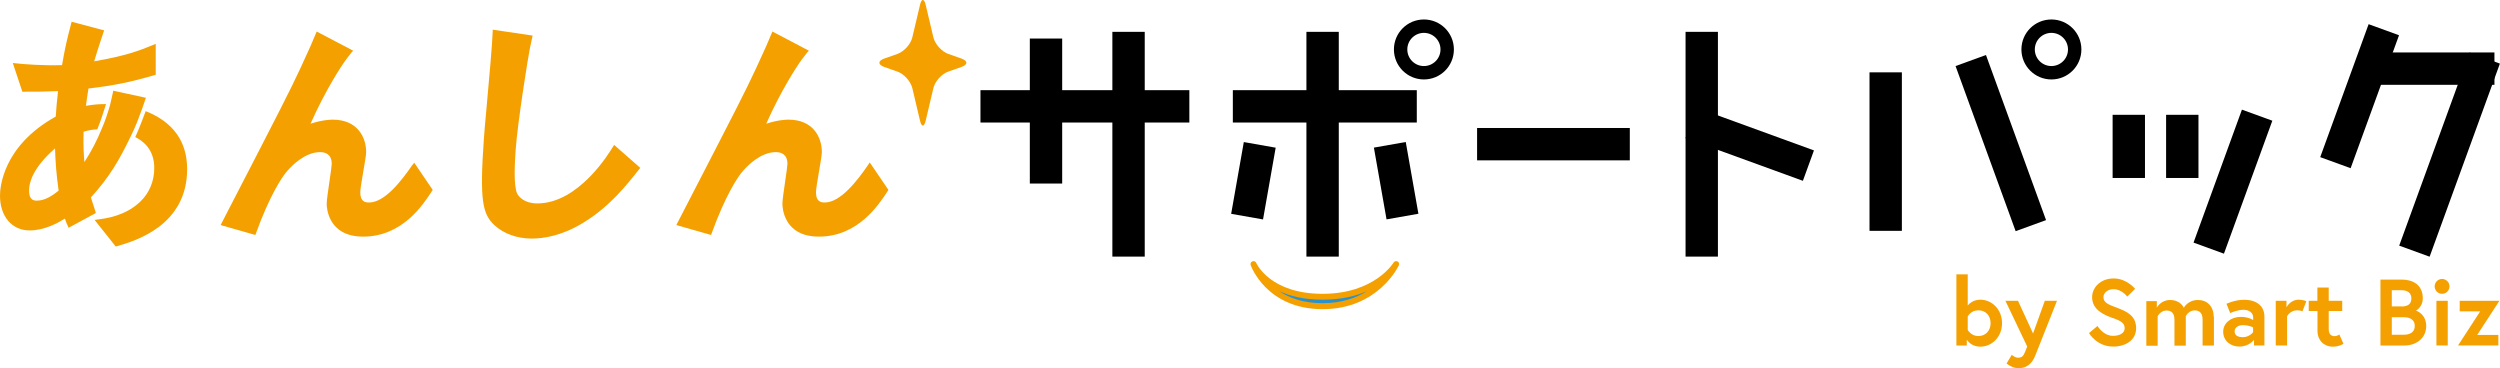 <?xml version="1.0" encoding="UTF-8"?><svg id="_レイヤー_2" xmlns="http://www.w3.org/2000/svg" width="242.59" height="35.74" viewBox="0 0 242.59 35.74"><defs><style>.cls-1{fill:#f4a000;}.cls-2{fill:#2992cd;}</style></defs><g id="_レイヤー_1-2"><g><g><rect x="99.93" y="3.74" width="3.14" height="14.07"/><rect x="107.94" y="3.09" width="3.14" height="21.81"/><rect x="103.71" y=".18" width="3.14" height="20.27" transform="translate(94.96 115.6) rotate(-90)"/><rect x="126.77" y="3.09" width="3.14" height="21.81"/><rect x="126.98" y="1.39" width="3.14" height="17.85" transform="translate(118.24 138.87) rotate(-90)"/><rect x="120.06" y="14" width="3.14" height="7.07" transform="translate(4.89 -20.85) rotate(10)"/><rect x="133.91" y="14" width="3.14" height="7.07" transform="translate(-.99 23.79) rotate(-10)"/><rect x="149.17" y="6.59" width="3.14" height="14.82" transform="translate(136.74 164.73) rotate(-90)"/><rect x="163.56" y="3.09" width="3.14" height="21.81"/><rect x="168.22" y="7.94" width="3.14" height="12.12" transform="translate(98.56 168.76) rotate(-70)"/><path d="m138.17,7.71c-1.6,0-2.91-1.3-2.91-2.91s1.3-2.91,2.91-2.91,2.91,1.3,2.91,2.91-1.3,2.91-2.91,2.91Zm0-4.52c-.89,0-1.61.72-1.61,1.61s.72,1.61,1.61,1.61,1.61-.72,1.61-1.61-.72-1.61-1.61-1.61Z"/><path d="m199.06,7.71c-1.6,0-2.91-1.3-2.91-2.91s1.3-2.91,2.91-2.91,2.91,1.3,2.91,2.91-1.3,2.91-2.91,2.91Zm0-4.52c-.89,0-1.61.72-1.61,1.61s.72,1.61,1.61,1.61,1.61-.72,1.61-1.61-.72-1.61-1.61-1.61Z"/><rect x="181.41" y="7.02" width="3.14" height="15.38"/><rect x="192.58" y="5.36" width="3.14" height="17.05" transform="translate(6.96 67.24) rotate(-20)"/><rect x="205" y="11.14" width="3.14" height="6.13"/><rect x="210.19" y="11.14" width="3.14" height="6.13"/><rect x="215.1" y="10.76" width="3.14" height="13.73" transform="translate(19.1 -73.04) rotate(20)"/><g><rect x="234.43" y=".6" width="3.14" height="12.12" transform="translate(229.33 242.66) rotate(-90)"/><rect x="236.13" y="5.03" width="3.14" height="19.94" transform="translate(19.46 -80.39) rotate(20)"/><rect x="227.4" y="2.47" width="3.14" height="13.73" transform="translate(17 -77.75) rotate(20)"/></g><g><path class="cls-2" d="m121.63,25.62s1.38,4.09,6.71,4.09,7.14-4.09,7.14-4.09c0,0-1.82,3.17-7.14,3.17s-6.71-3.17-6.71-3.17Z"/><path class="cls-1" d="m128.34,30c-5.47,0-6.97-4.24-6.98-4.28-.05-.15.02-.3.17-.36.14-.06.31.01.37.15.05.12,1.39,3,6.44,3s6.87-3,6.89-3.03c.08-.13.24-.18.38-.11.14.07.2.23.13.37-.02.04-1.96,4.26-7.4,4.26Zm-4.21-1.75c.97.66,2.34,1.17,4.21,1.17s3.24-.51,4.29-1.16c-1.08.47-2.49.82-4.29.82s-3.18-.35-4.21-.83Z"/></g></g><g><path class="cls-1" d="m93.29,6.5c.64-.23.64-.59,0-.82l-1.28-.45c-.64-.23-1.28-.95-1.44-1.61l-.74-3.13c-.15-.66-.41-.66-.56,0l-.74,3.13c-.15.66-.8,1.38-1.44,1.61l-1.28.45c-.64.23-.64.59,0,.82l1.28.45c.64.23,1.28.95,1.44,1.61l.74,3.13c.15.66.41.66.56,0l.74-3.13c.15-.66.8-1.38,1.44-1.61l1.28-.45Z"/><g><path class="cls-1" d="m59.49,14.22c-.33.56-3.32,5.52-7.35,5.52-1.28,0-1.79-.66-1.95-.94-.39-.8-.22-3.24-.15-4.28.19-2.69,1.24-9.21,1.38-9.84.14-.62.23-1.06.23-1.06l.03-.17-3.87-.57v.18c-.03,1.08-.34,4.54-.59,7.31-.13,1.42-.24,2.64-.27,3.16-.42,5.96-.12,7.24,1.03,8.32.89.83,2.21,1.3,3.62,1.3,1.16,0,2.99-.28,5.1-1.6,2.49-1.54,4.13-3.62,5.22-5l.21-.26-2.54-2.23-.1.17Z"/><path class="cls-1" d="m84.39,15.77l-.13.2c-1.08,1.58-2.7,3.68-4.23,3.68-.42,0-.85-.12-.85-1,0-.3.15-1.16.29-1.99.14-.83.28-1.61.28-1.9,0-1.45-.85-3.15-3.24-3.15-.18,0-1.05.02-2.16.4,1.46-3.28,2.98-5.59,3.45-6.23.46-.61.54-.7.54-.7l.15-.16-3.54-1.86-.07.17c-.31.75-.63,1.51-1.5,3.37-1.1,2.35-1.67,3.47-7.66,15.06l-.09.18,3.37.96.05-.14c1.31-3.64,2.58-5.59,3.08-6.11.47-.54,1.72-1.79,3.16-1.79.42,0,1.12.15,1.12,1.14,0,.16-.1.87-.2,1.55-.14.97-.29,1.97-.29,2.32,0,.33.1,3.19,3.54,3.19,3.81,0,5.83-3.11,6.69-4.44l.06-.09-1.8-2.65Z"/><g><path class="cls-1" d="m9.27,20.55c-.11-.34-.18-.56-.24-.74-.07-.21-.12-.37-.21-.65,1.81-1.99,2.76-3.62,3.92-6.04.48-.98.78-1.82,1.02-2.48l.4-1.15-3.17-.69-.03.16c-.09.43-.16.73-.26,1.15-.24.87-.5,1.64-.85,2.44-.45,1.08-.89,1.97-1.66,3.18-.06-.67-.12-1.53-.08-2.95.49-.14.87-.21,1.33-.23.3-.74.63-1.71.85-2.45-.7,0-1.2.04-1.95.17.09-.7.12-.9.22-1.53l.02-.15c2.46-.29,4.04-.61,6.41-1.3l.12-.03v-3l-.22.09c-1.42.59-2.75,1.08-5.75,1.6.32-1.1.9-2.82.91-2.84l.06-.16-3.16-.84-.04.16c-.39,1.48-.61,2.39-.89,4.05-1.76.06-3.67-.08-4.53-.18l-.25-.03.93,2.79h.12c1.26,0,1.92,0,3.34-.06l-.02.21c-.09.87-.16,1.46-.2,2.26C.26,14.17,0,18.21,0,18.99c0,2.01,1.16,3.37,2.87,3.37,1.46,0,2.79-.75,3.43-1.15.1.31.14.42.29.73l.07.16,2.64-1.43-.04-.13Zm-5.7-1.08c-.37,0-.75-.12-.75-1,0-.71.33-2.16,2.52-4.07.05,1.43.12,2.44.35,4.1-.53.41-1.26.97-2.12.97Z"/><path class="cls-1" d="m14.14,10.78c-.23.62-.62,1.65-1.01,2.52.78.4,1.84,1.21,1.84,3.01,0,1.28-.49,2.44-1.38,3.28-1.46,1.38-3.33,1.61-4.12,1.71l-.29.04,2.05,2.58.15-.04c1.68-.49,6.78-1.96,6.78-7.47,0-2.67-1.35-4.56-4.01-5.62Z"/></g><path class="cls-1" d="m40.04,15.97c-1.08,1.58-2.7,3.68-4.23,3.68-.42,0-.85-.12-.85-1,0-.3.15-1.16.29-1.99.14-.83.28-1.61.28-1.9,0-1.45-.85-3.15-3.24-3.15-.18,0-1.05.02-2.16.4,1.46-3.28,2.98-5.59,3.45-6.23.46-.61.54-.7.54-.7l.15-.16-3.54-1.86-.07.17c-.31.75-.63,1.51-1.5,3.37-1.1,2.35-1.67,3.47-7.66,15.06l-.09.18,3.37.96.05-.14c1.31-3.64,2.58-5.59,3.08-6.11.47-.54,1.72-1.79,3.16-1.79.42,0,1.12.15,1.12,1.14,0,.16-.1.87-.2,1.55-.14.97-.29,1.97-.29,2.32,0,.33.1,3.19,3.54,3.19,3.81,0,5.83-3.11,6.69-4.44l.06-.09-1.8-2.65-.13.2Z"/></g></g><g><path class="cls-1" d="m189.84,26.62h1.1v3.03s.4-.57,1.22-.57c1.12,0,2.11.94,2.11,2.28s-.99,2.28-2.11,2.28c-.93,0-1.31-.68-1.31-.68v.57h-1.01v-6.91Zm1.1,5.39s.31.6,1.03.6,1.19-.54,1.19-1.25-.45-1.25-1.19-1.25-1.03.6-1.03.6v1.3Z"/><path class="cls-1" d="m195.22,34.43s.29.28.58.28c.37,0,.53-.11.74-.64l.17-.45-2.11-4.43h1.22l1.46,3.17,1.14-3.17h1.18l-2.1,5.3c-.37.95-.99,1.24-1.63,1.24s-1.16-.46-1.16-.46l.51-.85Z"/><path class="cls-1" d="m205.01,30.86c-.94-.33-2-.84-2-2.03,0-.91.8-1.81,2.09-1.81s2.08,1.01,2.08,1.01l-.76.75s-.53-.72-1.33-.72c-.55,0-.98.34-.98.77,0,.56.5.73,1.38,1.06.98.37,1.79.8,1.79,1.96s-1.02,1.78-2.23,1.78c-1.6,0-2.34-1.31-2.34-1.31l.82-.69s.55.96,1.52.96c.55,0,1.12-.22,1.12-.74s-.41-.73-1.17-1Z"/><path class="cls-1" d="m214.83,30.74v2.79h-1.1v-2.5c0-.59-.23-.91-.78-.91-.58,0-.85.56-.85.56v2.86h-1.1v-2.5c0-.59-.23-.91-.78-.91-.58,0-.85.56-.85.56v2.86h-1.1v-4.33h1.02v.63s.39-.74,1.28-.74c1.04,0,1.34.76,1.34.76,0,0,.37-.76,1.38-.76.88,0,1.52.61,1.52,1.65Z"/><path class="cls-1" d="m219.73,30.7v2.82h-1.01v-.55s-.45.66-1.43.66c-.81,0-1.56-.53-1.56-1.45,0-.83.76-1.43,1.7-1.43.8,0,1.21.31,1.21.31v-.25c0-.57-.55-.75-.93-.75-.63,0-1.3.32-1.3.32l-.36-.9s.8-.39,1.71-.39c1.24,0,1.97.63,1.97,1.62Zm-1.1,1.52v-.45s-.39-.22-.99-.22c-.34,0-.8.15-.8.61s.45.56.79.56c.66,0,1.01-.5,1.01-.5Z"/><path class="cls-1" d="m223.8,29.22l-.38.99s-.2-.1-.52-.1c-.67,0-.97.58-.97.58v2.83h-1.1v-4.33h1.04v.63s.37-.74,1.18-.74c.39,0,.75.14.75.14Z"/><path class="cls-1" d="m224.02,29.19h.85v-1.29h1.1v1.29h1.31v.99h-1.31v1.75c0,.53.27.69.57.69.25,0,.46-.16.46-.16l.4.9s-.41.28-1.04.28c-.84,0-1.48-.61-1.48-1.54v-1.92h-.85v-.99Z"/><path class="cls-1" d="m230.99,27.13h2.07c1.04,0,2.04.48,2.04,1.83,0,.78-.58,1.15-.67,1.18.09.02,1,.35,1,1.5s-.93,1.89-2.14,1.89h-2.3v-6.4Zm2.04,2.61c.61,0,.96-.23.96-.79s-.42-.79-.96-.79h-.94v1.57h.94Zm1.29,1.89c0-.6-.46-.85-1.06-.85h-1.17v1.7h1.17c.6,0,1.06-.25,1.06-.85Z"/><path class="cls-1" d="m236.97,27.07c.4,0,.72.32.72.72s-.32.72-.72.72-.72-.32-.72-.72.32-.72.72-.72Zm-.55,2.12h1.1v4.33h-1.1v-4.33Z"/><path class="cls-1" d="m242.53,29.19l-2.15,3.31h2.05v1.02h-3.91l2.15-3.31h-1.99v-1.02h3.86Z"/></g></g></g></svg>